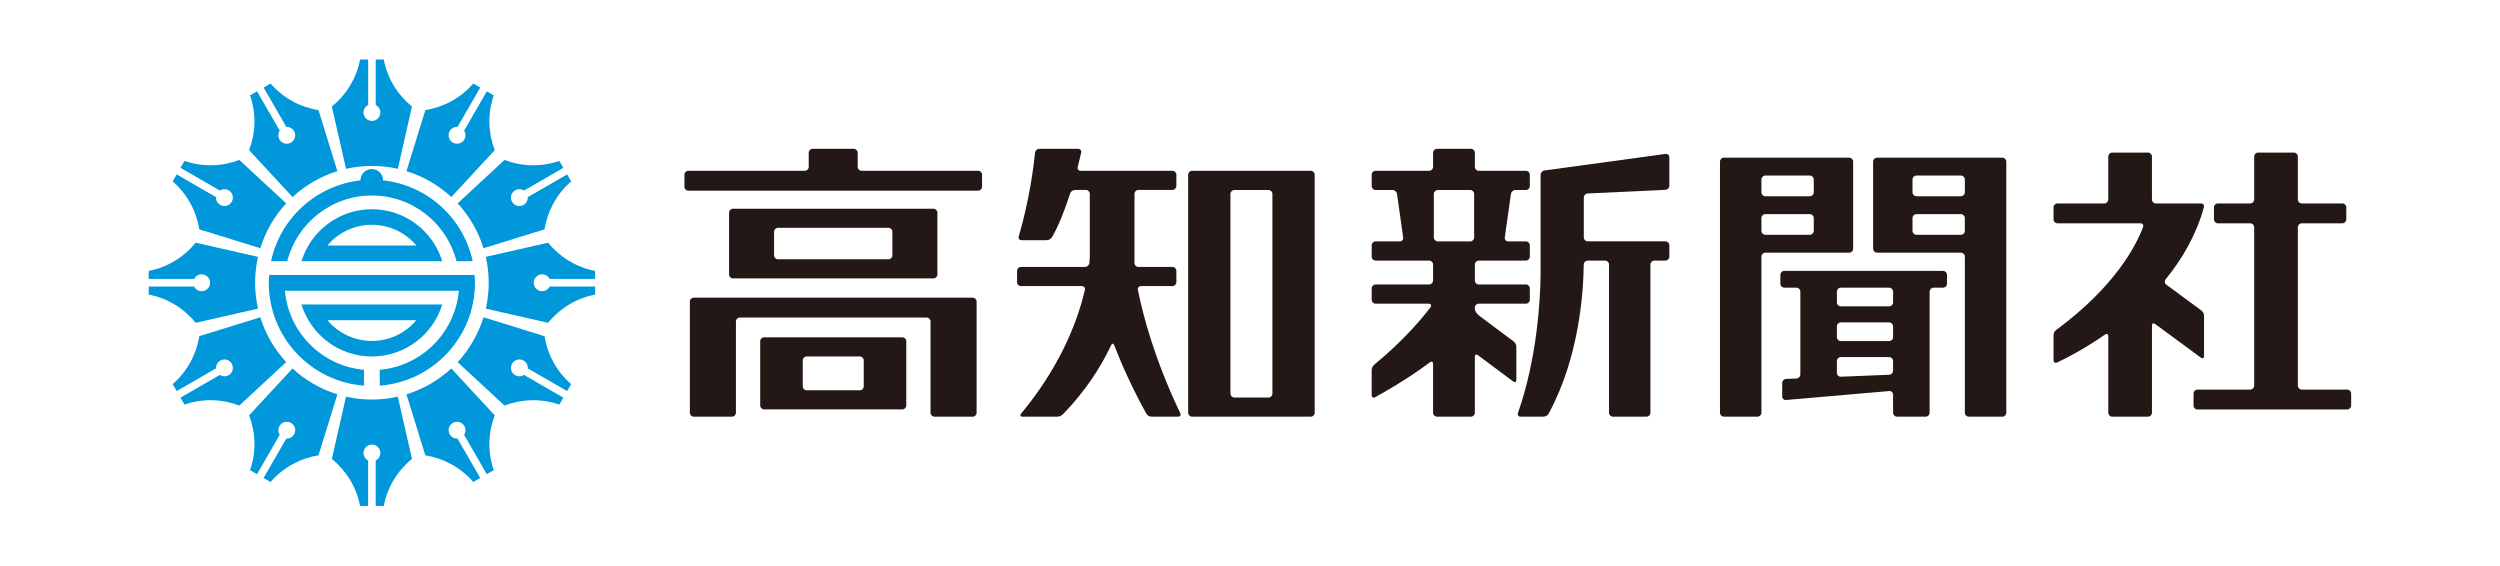 <?xml version="1.0" encoding="UTF-8"?>
<svg id="_レイヤー_2" data-name="レイヤー 2" xmlns="http://www.w3.org/2000/svg" width="117.595mm" height="26.6mm" viewBox="0 0 333.341 75.402">
  <g id="_レイヤー_3" data-name="レイヤー 3">
    <rect y="0" width="333.341" height="75.402" style="fill: none;"/>
    <path d="m34.399,34.247l-8.305-1.888c-1.552,1.914-3.753,3.28-6.268,3.763v1.071h6.063c.186-.364.563-.614,1-.614.62,0,1.123.503,1.123,1.123,0,.62-.503,1.123-1.123,1.123-.439,0-.819-.253-1.003-.621h-6.059v1.073c2.515.483,4.716,1.849,6.268,3.763l8.305-1.888c-.251-1.111-.385-2.266-.385-3.453s.133-2.342.385-3.453Z" style="fill: #0097db;"/>
    <path d="m34.708,42.305l-8.136,2.518c-.387,2.434-1.61,4.717-3.547,6.393l.535.927,5.25-3.031c-.021-.408.181-.814.559-1.032.537-.31,1.224-.126,1.534.411.31.537.126,1.224-.411,1.534-.381.22-.836.19-1.179-.036l-5.248,3.03.536.929c2.42-.839,5.009-.757,7.31.125l6.249-5.788c-.773-.836-1.466-1.77-2.06-2.798s-1.056-2.095-1.393-3.183Z" style="fill: #0097db;"/>
    <path d="m39.004,49.129l-5.788,6.249c.882,2.301.964,4.89.125,7.31l.927.535,3.031-5.25c-.223-.343-.25-.795-.032-1.173.31-.537.997-.721,1.534-.411.537.31.721.997.411,1.534-.22.381-.628.583-1.039.559l-3.03,5.248.929.536c1.676-1.937,3.959-3.16,6.393-3.547l2.518-8.136c-1.088-.338-2.155-.8-3.183-1.393s-1.962-1.287-2.798-2.06Z" style="fill: #0097db;"/>
    <path d="m46.136,52.89l-1.888,8.305c1.914,1.552,3.28,3.753,3.763,6.268h1.071s0-6.063,0-6.063c-.364-.186-.614-.563-.614-1,0-.62.503-1.123,1.123-1.123.62,0,1.123.503,1.123,1.123,0,.439-.253.819-.621,1.003v6.059s1.073,0,1.073,0c.483-2.515,1.849-4.716,3.763-6.268l-1.888-8.305c-1.111.251-2.266.385-3.453.385-1.187,0-2.342-.133-3.453-.385Z" style="fill: #0097db;"/>
    <path d="m54.194,52.582l2.518,8.136c2.434.387,4.717,1.61,6.393,3.547l.927-.535-3.031-5.25c-.408.021-.814-.181-1.032-.559-.31-.537-.126-1.224.411-1.534.537-.31,1.224-.126,1.534.411.22.381.19.836-.036,1.179l3.03,5.248.929-.536c-.839-2.42-.757-5.009.125-7.31l-5.788-6.249c-.836.773-1.77,1.466-2.798,2.06s-2.095,1.056-3.183,1.393Z" style="fill: #0097db;"/>
    <path d="m61.018,48.286l6.249,5.788c2.301-.882,4.89-.964,7.31-.125l.535-.927-5.25-3.031c-.343.223-.795.25-1.173.032-.537-.31-.721-.997-.411-1.534.31-.537.997-.721,1.534-.411.381.22.583.628.559,1.039l5.248,3.03.536-.929c-1.937-1.676-3.16-3.959-3.547-6.393l-8.136-2.518c-.338,1.088-.8,2.155-1.393,3.183-.593,1.028-1.287,1.962-2.06,2.798Z" style="fill: #0097db;"/>
    <path d="m64.779,41.153l8.305,1.888c1.552-1.914,3.753-3.28,6.268-3.763v-1.071s-6.063,0-6.063,0c-.186.364-.563.614-1.0.614-.62,0-1.123-.503-1.123-1.123,0-.62.503-1.123,1.123-1.123.439,0,.819.253,1.003.621h6.059s0-1.073,0-1.073c-2.515-.483-4.716-1.849-6.268-3.763l-8.305,1.888c.251,1.111.385,2.266.385,3.453,0,1.187-.133,2.342-.385,3.453Z" style="fill: #0097db;"/>
    <path d="m64.471,33.096l8.136-2.518c.387-2.434,1.61-4.717,3.547-6.393l-.535-.927-5.25,3.031c.021.408-.181.814-.559,1.032-.537.31-1.224.126-1.534-.411-.31-.537-.126-1.224.411-1.534.381-.22.836-.19,1.179.036l5.248-3.03-.536-.929c-2.42.839-5.009.757-7.31-.125l-6.249,5.788c.773.836,1.466,1.77,2.06,2.798s1.056,2.095,1.393,3.183Z" style="fill: #0097db;"/>
    <path d="m60.175,26.272l5.788-6.249c-.882-2.301-.964-4.89-.125-7.31l-.927-.535-3.031,5.25c.223.343.25.795.032,1.173-.31.537-.997.721-1.534.411-.537-.31-.721-.997-.411-1.534.22-.381.628-.583,1.039-.559l3.03-5.248-.929-.536c-1.676,1.937-3.959,3.16-6.393,3.547l-2.518,8.136c1.088.338,2.155.8,3.183,1.393s1.962,1.287,2.798,2.06Z" style="fill: #0097db;"/>
    <path d="m53.042,22.51l1.888-8.305c-1.914-1.552-3.28-3.753-3.763-6.268h-1.071s0,6.063,0,6.063c.364.186.614.563.614,1,0,.62-.503,1.123-1.123,1.123-.62,0-1.123-.503-1.123-1.123,0-.439.253-.819.621-1.003v-6.059s-1.073,0-1.073,0c-.483,2.515-1.849,4.716-3.763,6.268l1.888,8.305c1.111-.251,2.266-.385,3.453-.385,1.187,0,2.342.133,3.453.385Z" style="fill: #0097db;"/>
    <path d="m44.985,22.819l-2.518-8.136c-2.434-.387-4.717-1.61-6.393-3.547l-.927.535,3.031,5.25c.408-.021.814.181,1.032.559.31.537.126,1.224-.411,1.534-.537.31-1.224.126-1.534-.411-.22-.381-.19-.836.036-1.179l-3.03-5.248-.929.536c.839,2.42.757,5.009-.125,7.31l5.788,6.249c.836-.773,1.77-1.466,2.798-2.06,1.028-.593,2.095-1.056,3.183-1.393Z" style="fill: #0097db;"/>
    <path d="m38.161,27.115l-6.249-5.788c-2.301.882-4.89.964-7.31.125l-.535.927,5.25,3.031c.343-.223.795-.25,1.173-.032.537.31.721.997.411,1.534-.31.537-.997.721-1.534.411-.381-.22-.583-.628-.559-1.039l-5.248-3.03-.536.929c1.937,1.676,3.16,3.959,3.547,6.393l8.136,2.518c.338-1.088.8-2.155,1.393-3.183s1.287-1.962,2.06-2.798Z" style="fill: #0097db;"/>
    <path d="m49.584,27.898c-4.418,0-8.153,2.919-9.385,6.933h18.77c-1.232-4.014-4.967-6.933-9.385-6.933Zm-5.93,4.838c1.42-1.691,3.549-2.767,5.93-2.767s4.51,1.076,5.93,2.767h-11.86Z" style="fill: #0097db;"/>
    <path d="m58.969,40.598h-18.77c1.232,4.014,4.967,6.933,9.385,6.933,4.418,0,8.153-2.919,9.385-6.933Zm-9.385,4.862c-2.381,0-4.51-1.076-5.93-2.767h11.86c-1.42,1.691-3.549,2.767-5.93,2.767Z" style="fill: #0097db;"/>
    <path d="m63.291,36.667h-27.414c-.026.346-.039.695-.039,1.047,0,7.24,5.596,13.172,12.699,13.707v-2.11c-5.596-.499-10.052-4.954-10.551-10.55h23.196c-.499,5.596-4.955,10.05-10.551,10.55v2.11c7.103-.535,12.699-6.467,12.699-13.707,0-.352-.013-.702-.039-1.047Z" style="fill: #0097db;"/>
    <path d="m49.584,26.068c5.437,0,10.003,3.726,11.286,8.763h2.157c-1.224-5.733-6.022-10.139-11.949-10.78,0-0.0 0-0.0 0-.001,0-.833-.675-1.508-1.508-1.508-.833,0-1.508.675-1.508,1.508,0,.001 0.0.002 0.0.004-5.914.652-10.699,5.053-11.921,10.776h2.157c1.283-5.037,5.849-8.763,11.286-8.763Z" style="fill: #0097db;"/>
    <path d="m158.951,55.559h15.819c.29,0,.525-.235.525-.525v-31.736c0-.29-.235-.525-.525-.525h-15.819c-.29,0-.525.235-.525.525v31.736c0,.29.235.525.525.525Zm10.183-2.551h-4.547c-.29,0-.525-.235-.525-.525v-26.622c0-.29.235-.525.525-.525h4.547c.29,0,.525.235.525.525v26.622c0,.29-.235.525-.525.525Z" style="fill: #231815;"/>
    <path d="m156.853,37.619v-1.501c0-.29-.235-.525-.525-.525h-4.537c-.29,0-.525-.235-.525-.525v-9.218c0-.29.235-.525.525-.525h4.537c.29,0,.525-.235.525-.525v-1.501c0-.29-.235-.525-.525-.525h-12.237c-.29,0-.464-.227-.392-.508.211-.817.368-1.484.464-1.91.064-.283-.122-.513-.412-.513h-5.17c-.29,0-.544.234-.573.523-.154,1.53-.712,6.207-2.173,11.154-.082.278.084.503.374.503h3.301c.145,0,.307-.022.468-.117.163-.096.253-.209.325-.335.93-1.633,1.735-3.756,2.372-5.745.043-.134.137-.268.25-.353.121-.093.304-.147.446-.147h1.414c.29,0,.525.235.525.525v8.481c-.015.24-.036.487-.061.74-.028.289-.292.522-.582.522h-8.532c-.29,0-.525.235-.525.525v1.501c0,.29.235.525.525.525h8.107c.29,0,.476.23.411.512-1.092,4.719-3.606,10.589-8.507,16.5-.089.107-.116.203-.088.275.03.078.125.127.276.127h4.547c.157,0,.352-.02.545-.111.145-.069.256-.167.349-.263,2.989-3.078,5.012-6.264,6.383-9.163.124-.262.304-.256.408.014,1.035,2.672,2.416,5.744,4.251,9.064.067.121.152.241.295.335.155.101.379.124.531.124h3.429c.29,0,.422-.211.297-.473-3.384-7.069-4.945-12.942-5.647-16.427-.057-.284.134-.515.424-.515h4.182c.29,0,.525-.235.525-.525Z" style="fill: #231815;"/>
    <path d="m92.509,55.559h5.092c.29,0,.525-.235.525-.525v-12.167c0-.29.235-.525.525-.525h24.899c.29,0,.525.235.525.525v12.167c0,.29.235.525.525.525h5.092c.29,0,.525-.235.525-.525v-14.817c0-.29-.235-.525-.525-.525h-37.183c-.29,0-.525.235-.525.525v14.817c0,.29.235.525.525.525Z" style="fill: #231815;"/>
    <path d="m124.463,27.831h-26.726c-.29,0-.525.235-.525.525v8.242c0,.29.235.525.525.525h26.726c.29,0,.525-.235.525-.525v-8.242c0-.29-.235-.525-.525-.525Zm-20.727,2.547h14.728c.29,0,.525.235.525.525v3.144c0,.29-.235.525-.525.525h-14.728c-.29,0-.525-.235-.525-.525v-3.144c0-.29.235-.525.525-.525Z" style="fill: #231815;"/>
    <path d="m113.836,19.843h-5.48c-.29,0-.525.235-.525.525v1.881c0,.29-.235.525-.525.525h-15.522c-.29,0-.525.235-.525.525v1.601c0,.29.235.525.525.525h38.635c.29,0,.525-.235.525-.525v-1.601c0-.29-.235-.525-.525-.525h-15.533c-.29,0-.525-.235-.525-.525v-1.881c0-.29-.235-.525-.525-.525Z" style="fill: #231815;"/>
    <path d="m101.888,54.588h18.426c.29,0,.525-.235.525-.525v-8.563c0-.29-.235-.525-.525-.525h-18.426c-.29,0-.525.235-.525.525v8.563c0,.29.235.525.525.525Zm12.755-2.548h-7.083c-.29,0-.525-.235-.525-.525v-3.463c0-.29.235-.525.525-.525h7.083c.29,0,.525.235.525.525v3.463c0,.29-.235.525-.525.525Z" style="fill: #231815;"/>
    <path d="m197.18,40.493h6.277c.29,0,.525-.235.525-.525v-1.513c0-.29-.235-.525-.525-.525h-6.277c-.29,0-.525-.235-.525-.525v-2.133c0-.29.235-.525.525-.525h6.277c.29,0,.525-.235.525-.525v-1.513c0-.29-.235-.525-.525-.525h-2.362c-.29,0-.492-.233-.452-.52l.821-5.809c.041-.287.309-.52.598-.52h1.394c.29,0,.525-.235.525-.525v-1.513c0-.29-.235-.525-.525-.525h-6.277c-.29,0-.525-.235-.525-.525v-1.881c0-.29-.235-.525-.525-.525h-4.521c-.29,0-.525.235-.525.525v1.881c0,.29-.235.525-.525.525h-7.135c-.29,0-.525.235-.525.525v1.513c0,.29.235.525.525.525h2.252c.29,0,.558.233.598.52l.821,5.809c.041.287-.162.52-.452.52h-3.221c-.29,0-.525.235-.525.525v1.513c0,.29.235.525.525.525h7.135c.29,0,.525.235.525.525v2.133c0,.29-.235.525-.525.525h-7.135c-.29,0-.525.235-.525.525v1.513c0,.29.235.525.525.525h7.017c.206,0,.29.051.338.121.035.051.085.197-.055.38-1.21,1.581-3.604,4.431-7.419,7.578-.106.087-.23.204-.301.35-.094.193-.106.354-.106.507v3.26c0,.29.207.413.46.273,3.692-2.039,6.084-3.725,7.31-4.657.231-.176.415-.086.415.203v6.525c0,.29.235.525.525.525h4.521c.29,0,.525-.235.525-.525v-7.461c0-.29.188-.384.421-.211l4.692,3.503c.232.173.421.079.421-.211v-4.337c0-.136-.014-.3-.082-.444-.077-.163-.215-.303-.338-.395,0,0-4.31-3.199-4.509-3.366-.482-.405-.604-.686-.604-.976v-.118c0-.29.235-.525.525-.525Zm-5.472-15.157h4.323c.29,0,.525.235.525.525v5.799c0,.29-.235.525-.525.525h-4.323c-.29,0-.525-.235-.525-.525v-5.799c0-.29.235-.525.525-.525Z" style="fill: #231815;"/>
    <path d="m222.584,24.763v-3.783c0-.29-.233-.493-.52-.454l-16.124,2.201c-.287.039-.52.306-.52.596v12.762c0,4.095-.534,11.885-3.019,18.979-.096.274.058.494.348.494h2.992c.161,0,.346-.04.507-.147.13-.087.21-.199.271-.313,4.104-7.602,4.603-16.27,4.653-19.827.004-.29.24-.525.53-.525h2.313c.29,0,.525.235.525.525v19.762c0,.29.235.525.525.525h4.472c.29,0,.525-.235.525-.525v-19.762c0-.29.235-.525.525-.525h1.472c.29,0,.525-.235.525-.525v-1.513c0-.29-.235-.525-.525-.525h-10.356c-.29,0-.525-.235-.525-.525v-5.311c0-.29.235-.536.524-.55l10.357-.486c.29-.014.524-.26.524-.55Z" style="fill: #231815;"/>
    <path d="m247.092,33.165v-11.616c0-.29-.235-.525-.525-.525h-16.706c-.29,0-.525.235-.525.525v33.485c0,.29.235.525.525.525h4.478c.29,0,.525-.235.525-.525v-20.819c0-.29.235-.525.525-.525h11.178c.29,0,.525-.235.525-.525Zm-5.252-9.232v1.709c0,.29-.235.525-.525.525h-5.926c-.29,0-.525-.235-.525-.525v-1.709c0-.29.235-.525.525-.525h5.926c.29,0,.525.235.525.525Zm-6.451,4.616h5.926c.29,0,.525.235.525.525v1.707c0,.29-.235.525-.525.525h-5.926c-.29,0-.525-.235-.525-.525v-1.707c0-.29.235-.525.525-.525Z" style="fill: #231815;"/>
    <path d="m249.756,21.55v11.616c0,.29.235.525.525.525h11.178c.29,0,.525.235.525.525v20.819c0,.29.235.525.525.525h4.478c.29,0,.525-.235.525-.525V21.55c0-.29-.235-.525-.525-.525h-16.706c-.29,0-.525.235-.525.525Zm5.252,9.232v-1.707c0-.29.235-.525.525-.525h5.926c.29,0,.525.235.525.525v1.707c0,.29-.235.525-.525.525h-5.926c-.29,0-.525-.235-.525-.525Zm6.976-6.848v1.709c0,.29-.235.525-.525.525h-5.926c-.29,0-.525-.235-.525-.525v-1.709c0-.29.235-.525.525-.525h5.926c.29,0,.525.235.525.525Z" style="fill: #231815;"/>
    <path d="m237.914,38.358h1.613c.29,0,.525.235.525.525v11.041c0,.29-.235.535-.525.546l-1.369.055c-.29.012-.525.256-.525.546v1.782c0,.29.234.505.523.48l13.737-1.191c.289-.025.523.19.523.48v2.411c0,.29.235.525.525.525h3.824c.29,0,.525-.235.525-.525v-16.151c0-.29.235-.525.525-.525h1.266c.29,0,.525-.235.525-.525v-1.186c0-.29-.235-.525-.525-.525h-21.169c-.29,0-.525.235-.525.525v1.186c0,.29.235.525.525.525Zm7.537,4.628h6.441c.29,0,.525.235.525.525v1.442c0,.29-.235.525-.525.525h-6.441c-.29,0-.525-.235-.525-.525v-1.442c0-.29.235-.525.525-.525Zm-.525,6.74v-1.587c0-.29.235-.525.525-.525h6.441c.29,0,.525.235.525.525v1.284c0,.29-.235.535-.525.546l-6.442.261c-.29.012-.525-.214-.525-.504Zm6.966-8.877h-6.441c-.29,0-.525-.235-.525-.525v-1.441c0-.29.235-.525.525-.525h6.441c.29,0,.525.235.525.525v1.441c0,.29-.235.525-.525.525Z" style="fill: #231815;"/>
    <path d="m306.386,51.424v-21.123c0-.29.235-.525.525-.525h5.413c.29,0,.525-.235.525-.525v-1.601c0-.29-.235-.525-.525-.525h-5.413c-.29,0-.525-.235-.525-.525v-5.731c0-.29-.235-.525-.525-.525h-4.772c-.29,0-.525.235-.525.525v5.731c0,.29-.235.525-.525.525h-4.315c-.29,0-.525.235-.525.525v1.601c0,.29.235.525.525.525h4.315c.29,0,.525.235.525.525v21.123c0,.29-.235.525-.525.525h-7.033c-.29,0-.525.235-.525.525v1.601c0,.29.235.525.525.525h19.964c.29,0,.525-.235.525-.525v-1.601c0-.29-.235-.525-.525-.525h-6.059c-.29,0-.525-.235-.525-.525Z" style="fill: #231815;"/>
    <path d="m293.881,47.472v-5.289c0-.14-.022-.328-.097-.467-.102-.189-.22-.291-.326-.369l-4.61-3.39c-.234-.172-.271-.491-.088-.715,2.203-2.707,4.076-5.907,5.104-9.609.078-.279-.1-.507-.39-.507h-6.017c-.29,0-.525-.235-.525-.525v-5.731c0-.29-.235-.525-.525-.525h-4.772c-.29,0-.525.235-.525.525v5.731c0,.29-.235.525-.525.525h-6.249c-.29,0-.525.235-.525.525v1.601c0,.29.235.525.525.525h11.064c.29,0,.452.223.35.495-.937,2.497-3.724,7.904-11.515,13.676-.126.093-.27.223-.347.389-.074.159-.076.313-.076.446v3.239c0,.29.216.432.479.309,1.006-.469,3.489-1.706,6.391-3.725.238-.166.429-.067.429.223v10.207c0,.29.235.525.525.525h4.772c.29,0,.525-.235.525-.525v-11.622c0-.29.189-.386.423-.214l6.104,4.488c.234.172.423.076.423-.214Z" style="fill: #231815;"/>
  </g>
</svg>